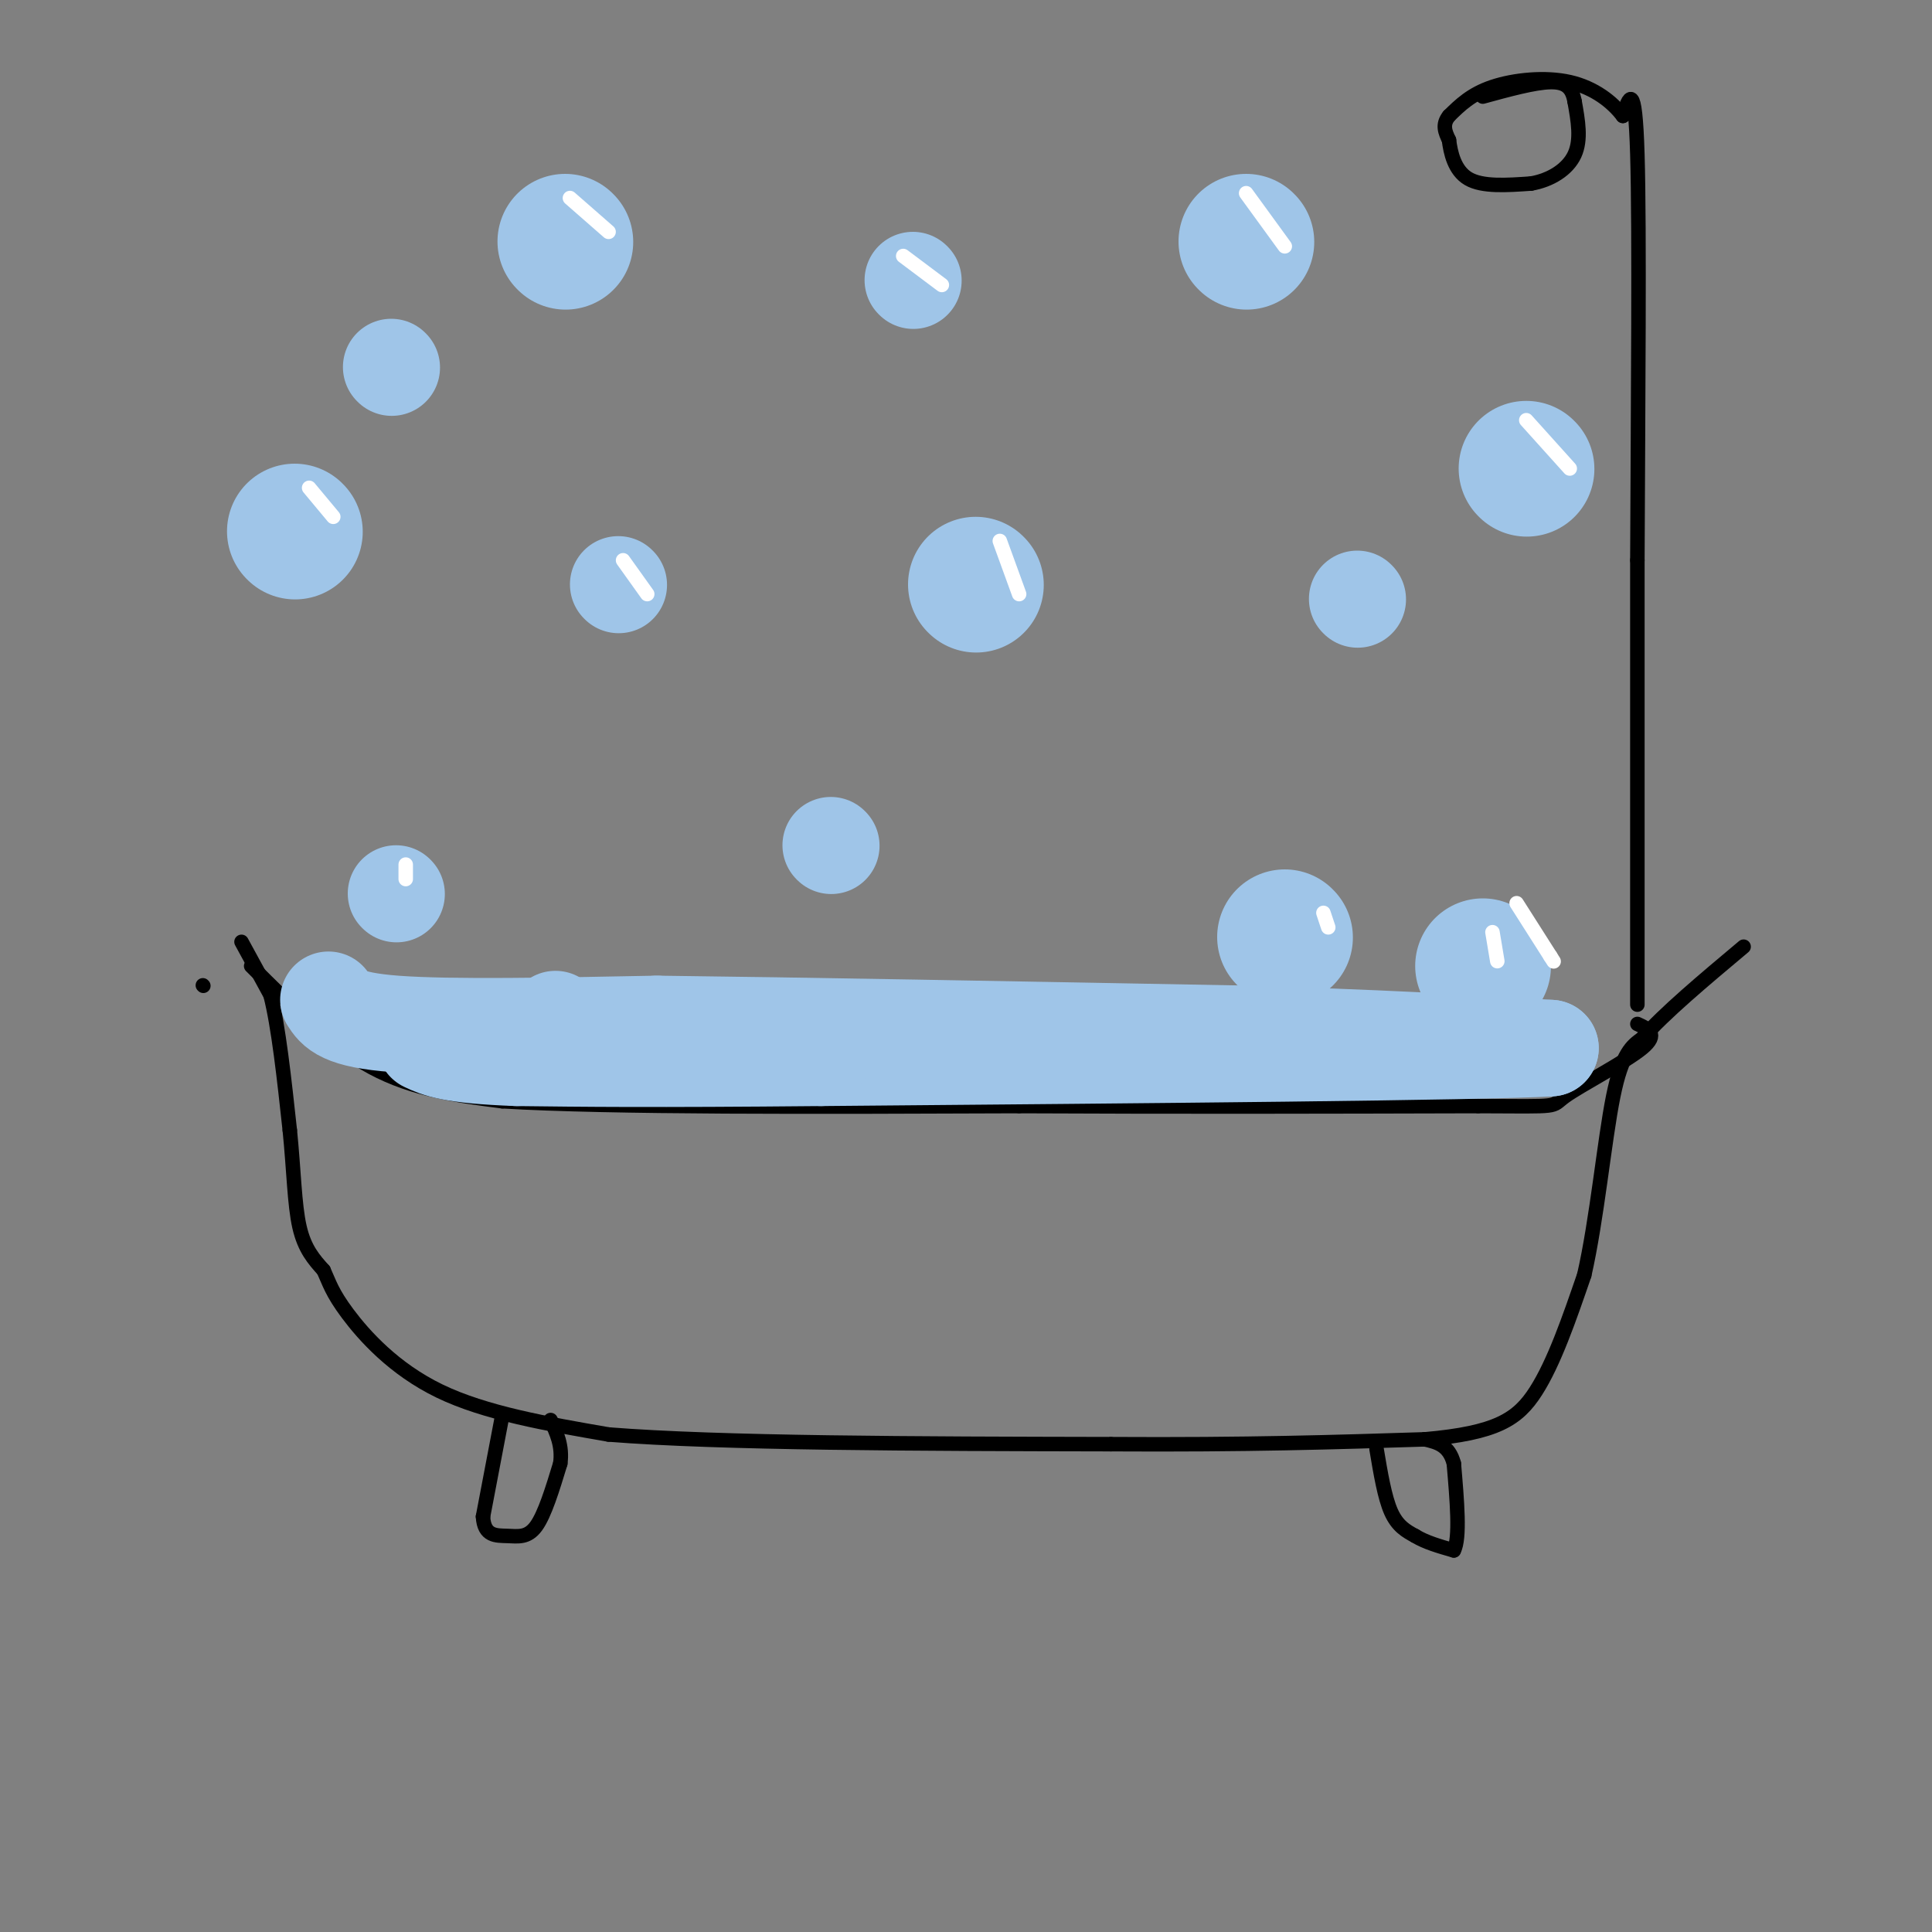 <svg viewBox='0 0 400 400' version='1.1' xmlns='http://www.w3.org/2000/svg' xmlns:xlink='http://www.w3.org/1999/xlink'><rect x="0" y="0" width="400" height="400" fill="#808080" stroke="none"/><g fill='none' stroke='rgb(0,0,0)' stroke-width='3' stroke-linecap='round' stroke-linejoin='round'><path d='M50,195c0.000,0.000 6.000,11.000 6,11'/><path d='M56,206c1.667,6.500 2.833,17.250 4,28'/><path d='M60,234c0.844,8.400 0.956,15.400 2,20c1.044,4.600 3.022,6.800 5,9'/><path d='M67,263c1.190,2.583 1.667,4.542 5,9c3.333,4.458 9.524,11.417 19,16c9.476,4.583 22.238,6.792 35,9'/><path d='M126,297c23.167,1.833 63.583,1.917 104,2'/><path d='M230,299c28.167,0.167 46.583,-0.417 65,-1'/><path d='M295,298c14.778,-1.311 19.222,-4.089 23,-10c3.778,-5.911 6.889,-14.956 10,-24'/><path d='M328,264c2.622,-11.422 4.178,-27.978 6,-37c1.822,-9.022 3.911,-10.511 6,-12'/><path d='M340,215c4.500,-5.167 12.750,-12.083 21,-19'/><path d='M285,300c0.833,5.000 1.667,10.000 3,13c1.333,3.000 3.167,4.000 5,5'/><path d='M293,318c2.167,1.333 5.083,2.167 8,3'/><path d='M301,321c1.333,-2.500 0.667,-10.250 0,-18'/><path d='M301,303c-1.000,-3.833 -3.500,-4.417 -6,-5'/><path d='M104,293c0.000,0.000 -4.000,21.000 -4,21'/><path d='M100,314c0.214,4.119 2.750,3.917 5,4c2.250,0.083 4.214,0.452 6,-2c1.786,-2.452 3.393,-7.726 5,-13'/><path d='M116,303c0.500,-3.667 -0.750,-6.333 -2,-9'/><path d='M339,208c0.000,0.000 0.000,-92.000 0,-92'/><path d='M339,116c0.133,-32.622 0.467,-68.178 0,-84c-0.467,-15.822 -1.733,-11.911 -3,-8'/><path d='M336,24c-2.107,-2.810 -5.875,-5.833 -11,-7c-5.125,-1.167 -11.607,-0.476 -16,1c-4.393,1.476 -6.696,3.738 -9,6'/><path d='M300,24c-1.500,1.833 -0.750,3.417 0,5'/><path d='M300,29c0.311,2.511 1.089,6.289 4,8c2.911,1.711 7.956,1.356 13,1'/><path d='M317,38c4.022,-0.689 7.578,-2.911 9,-6c1.422,-3.089 0.711,-7.044 0,-11'/><path d='M326,21c-0.489,-2.733 -1.711,-4.067 -5,-4c-3.289,0.067 -8.644,1.533 -14,3'/><path d='M42,204c0.000,0.000 0.100,0.100 0.1,0.1'/><path d='M52,200c8.167,8.167 16.333,16.333 25,21c8.667,4.667 17.833,5.833 27,7'/><path d='M104,228c22.333,1.333 64.667,1.167 107,1'/><path d='M211,229c33.667,0.167 64.333,0.083 95,0'/><path d='M306,229c17.810,0.083 14.833,0.292 18,-2c3.167,-2.292 12.476,-7.083 16,-10c3.524,-2.917 1.262,-3.958 -1,-5'/></g>
<g fill='none' stroke='rgb(159,197,232)' stroke-width='20' stroke-linecap='round' stroke-linejoin='round'><path d='M82,185c0.000,0.000 0.100,0.100 0.1,0.1'/><path d='M115,211c0.000,0.000 0.100,0.100 0.1,0.1'/><path d='M128,121c0.000,0.000 0.100,0.100 0.1,0.1'/><path d='M81,76c0.000,0.000 0.100,0.100 0.1,0.1'/><path d='M172,175c0.000,0.000 0.100,0.100 0.1,0.1'/><path d='M232,215c0.000,0.000 0.100,0.100 0.1,0.1'/><path d='M281,124c0.000,0.000 0.100,0.100 0.1,0.1'/><path d='M189,58c0.000,0.000 0.100,0.100 0.1,0.1'/></g>
<g fill='none' stroke='rgb(159,197,232)' stroke-width='28' stroke-linecap='round' stroke-linejoin='round'><path d='M202,121c0.000,0.000 0.100,0.100 0.1,0.1'/><path d='M117,50c0.000,0.000 0.100,0.100 0.1,0.1'/><path d='M61,110c0.000,0.000 0.100,0.100 0.1,0.1'/><path d='M266,194c0.000,0.000 0.100,0.100 0.1,0.1'/><path d='M258,50c0.000,0.000 0.100,0.100 0.1,0.1'/><path d='M307,200c0.000,0.000 0.100,0.100 0.1,0.1'/><path d='M316,97c0.000,0.000 0.100,0.100 0.1,0.1'/></g>
<g fill='none' stroke='rgb(255,255,255)' stroke-width='3' stroke-linecap='round' stroke-linejoin='round'><path d='M64,101c0.000,0.000 5.000,6.000 5,6'/><path d='M118,41c0.000,0.000 8.000,7.000 8,7'/><path d='M207,112c0.000,0.000 4.000,11.000 4,11'/><path d='M314,187c0.000,0.000 7.000,11.000 7,11'/><path d='M321,198c1.167,1.833 0.583,0.917 0,0'/><path d='M309,193c0.000,0.000 1.000,6.000 1,6'/><path d='M316,87c0.000,0.000 9.000,10.000 9,10'/><path d='M258,40c0.000,0.000 8.000,11.000 8,11'/><path d='M187,53c0.000,0.000 8.000,6.000 8,6'/><path d='M233,211c0.000,0.000 3.000,6.000 3,6'/><path d='M274,189c0.000,0.000 1.000,3.000 1,3'/><path d='M129,116c0.000,0.000 5.000,7.000 5,7'/><path d='M84,179c0.000,0.000 0.000,3.000 0,3'/></g>
<g fill='none' stroke='rgb(159,197,232)' stroke-width='20' stroke-linecap='round' stroke-linejoin='round'><path d='M68,207c1.333,2.083 2.667,4.167 14,5c11.333,0.833 32.667,0.417 54,0'/><path d='M136,212c28.833,0.333 73.917,1.167 119,2'/><path d='M255,214c30.833,0.833 48.417,1.917 66,3'/><path d='M321,217c-14.167,0.833 -82.583,1.417 -151,2'/><path d='M170,219c-35.667,0.333 -49.333,0.167 -63,0'/><path d='M107,219c-13.667,-0.500 -16.333,-1.750 -19,-3'/></g>
</svg>